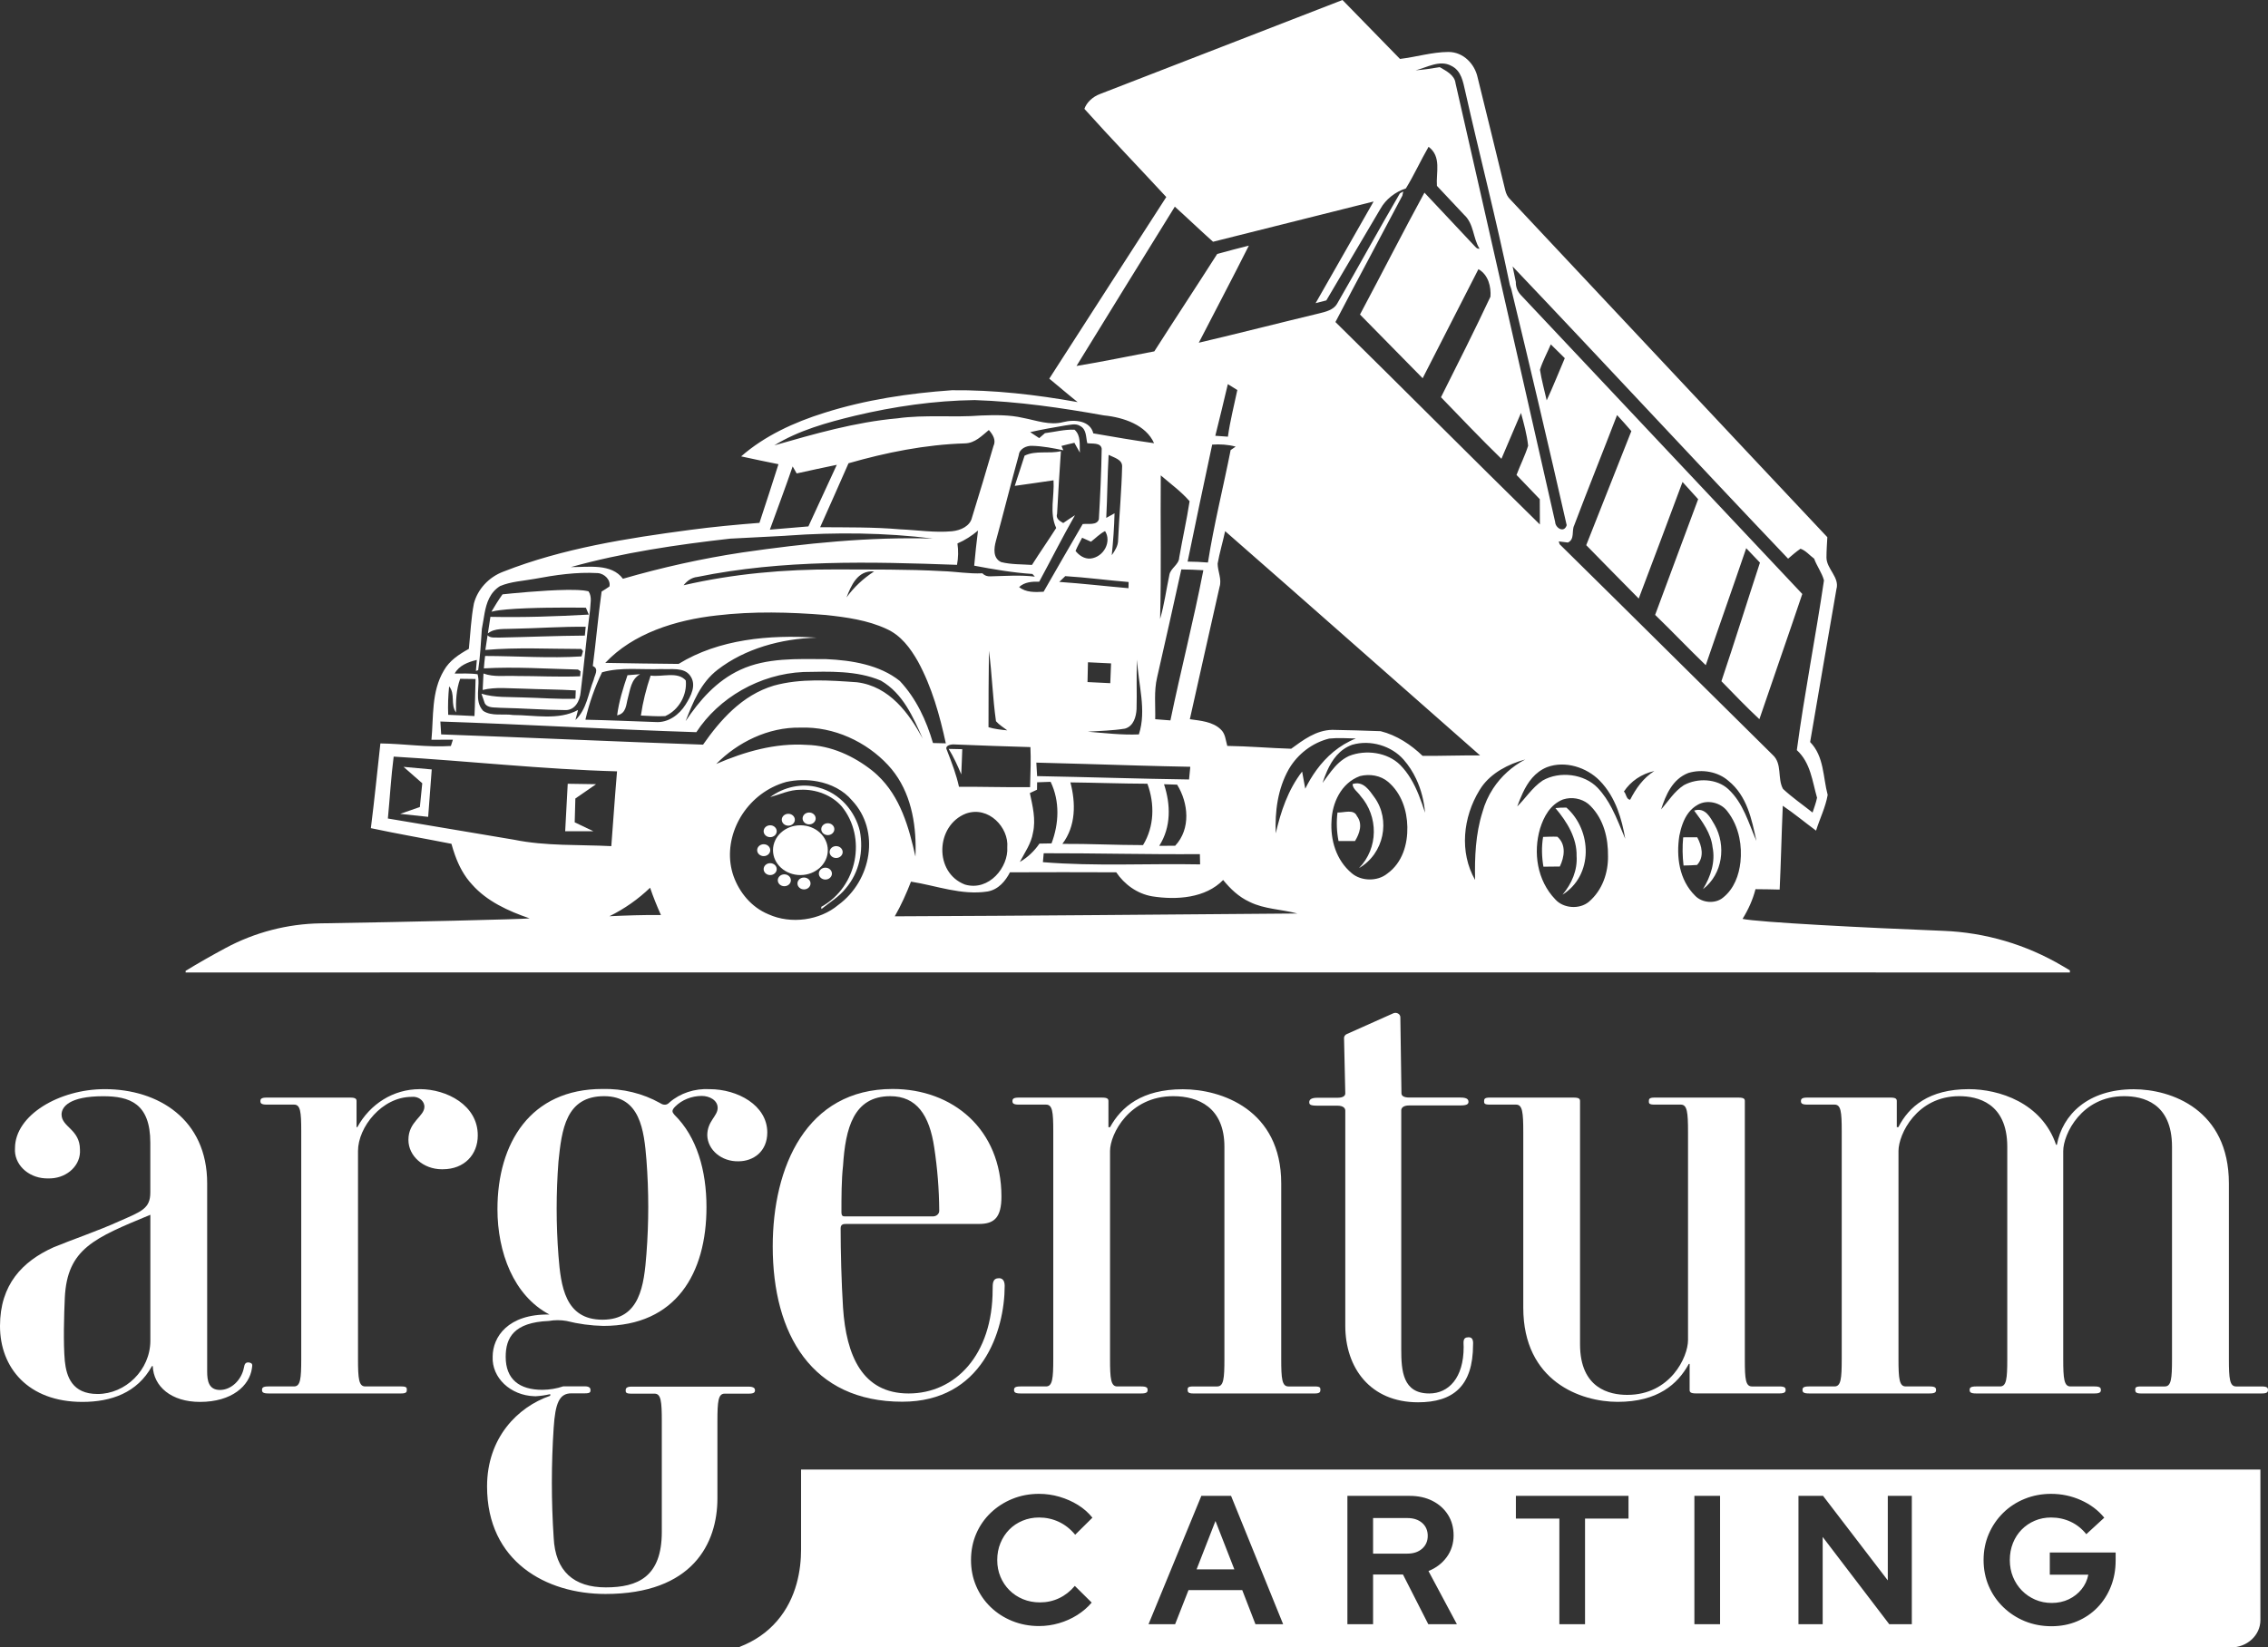 <?xml version="1.0" encoding="UTF-8"?><svg id="Layer_2" xmlns="http://www.w3.org/2000/svg" viewBox="0 0 2473.03 1796.88"><rect x="0" y="0" width="2473.03" height="1796.88" fill="#333333" stroke="none"/><defs><style>.cls-1{fill:#fff;}</style></defs><g id="Layer_2-2"><ellipse class="cls-1" cx="832.75" cy="927.3" rx="7.13" ry="6.48"/><ellipse class="cls-1" cx="839.81" cy="947.97" rx="7.13" ry="6.48"/><ellipse class="cls-1" cx="839.81" cy="906.63" rx="7.13" ry="6.48"/><ellipse class="cls-1" cx="900" cy="952.86" rx="7.13" ry="6.48"/><path class="cls-1" d="M917.94,879.72c27.21,33.63,17.26,87.45-22.47,109.42.03.57.1,1.79.18,2.36,9.07-7.28,19.44-13.48,26.58-22.55,14.91-17.47,19.51-40.94,15.36-62.44-5.03-21.27-21.59-41.42-45.25-47.59h0c-18.03-5.14-38.18-.32-52.52,10.48,10.86-2.94,21.27-8.08,32.87-7.98,17.09-.86,34.66,6,45.25,18.3Z"/><ellipse class="cls-1" cx="876.68" cy="963.61" rx="7.13" ry="6.48"/><polygon class="cls-1" points="684.21 736.47 684.22 736.47 684.22 736.46 684.21 736.47"/><path class="cls-1" d="M672.93,780.25c10.19-2.17,9.67-11.72,11.74-18.97,2.6-9.29,3.44-20.4,13.32-25.93-4.6.35-9.17.74-13.77,1.12-4.89,14.31-9.39,28.83-11.29,43.78Z"/><path class="cls-1" d="M1048.18,844.65c.49-9.17.67-18.33,1.09-27.5-3.73-.06-11.11-.22-14.84-.32,5.48,8.88,9.74,18.3,13.75,27.82Z"/><path class="cls-1" d="M2248.98,1053.61v.02c-39.43-23.35-84.06-36.55-129.87-38.34-86.03-3.37-202.46-9.41-219.02-13.05,6.31-10.18,11.2-21.03,14.11-32.4,8.78,0,17.56.23,26.34.42.69-14.67,1.2-29.36,1.68-44.06.52-15.79,1.03-31.58,1.73-47.35,12.55,8.53,24.12,18.15,36.27,27.13,4.02-12.97,10.38-25.57,12.68-38.95-5.21-19.39-3.78-41.98-19.13-57.67,9.52-55.59,19-111.14,28.65-166.68,3.77-12.87-10.71-22.15-10.84-34.45,0-7.53.57-14.91.94-22.33-115.35-122.53-230.36-245.48-345.59-368.23-3.08-2.87-4.76-6.52-5.62-10.29-9.97-41.15-20.11-82.24-30.2-123.28-3.04-13.83-14.98-27.43-31.8-27.43-17.77.11-35.09,5.52-52.77,7.6-20.8-21.43-41.77-42.91-62.7-64.27-88.22,34.18-176.29,68.48-264.51,102.59-7.68,2.87-14.49,9.06-16.91,16.14,29.1,32.43,59.54,63.97,89.29,96.18-42.51,66.06-85.19,132.04-127.57,198.09,10.38,8.54,20.47,17.27,30.93,25.58-45.18-8.09-91.1-13.39-137.18-12.94-47.11,3.32-94.14,10.41-138.86,24.57-33.28,10.4-65.41,25.24-90.89,47.57,13.54,3.01,27.04,5.77,40.7,8.53-6.81,21.36-13.67,42.72-20.73,63.97-25.07,1.97-50.31,4.32-75.29,7.64-69.19,9.17-139.12,20.13-203.7,45.48-16.17,5.96-28.36,19.38-32.38,34.85-3.16,16.3-3.77,32.88-5.5,49.47-10.71,5.89-21.3,12.98-27.17,23.49-13.87,23.11-11.2,50.36-13.62,75.67,7.8-.11,15.59-.11,23.39-.11-.49,1.79-1.72,5.22-2.21,6.89-25.44,1.64-51.29-2.46-76.86-2.79-3.4,30.79-6.48,61.65-10.38,92.41,29.14,6.22,58.6,11.29,87.86,17.07,1.14,4.13,2.42,8.26,3.88,12.34,4.18,11.64,9.94,22.83,18.78,32.24,15.96,18.04,39.23,28.78,62.62,36.76-7.19.97-139.1,4.05-227.99,5.42-36.19.56-71.7,9.8-103.58,26.92-15.09,8.1-29.61,16.39-43.55,24.86v1.78c514.95-.11,1539.74,0,2054.6,0v-2.25c-2.66-1.61-5.33-3.21-8.03-4.81ZM1949.75,609.35c4.39-3.77,8.78-7.65,13.54-10.85,5.95,2.13,9.85,7.19,14.86,10.85,2.91,8.09,8.53,15.4,10.71,23.67-9.11,61.77-21.3,123.32-29.59,185.16,15.1,13.83,16.82,33.88,22.04,51.93-1.12,5.51-3.16,10.84-4.89,16.14-10.83-8.61-22.28-16.48-32.25-25.8-6.36-11.6-.49-27.45-11.32-37.17-77.52-76.5-154.62-153.29-232.22-229.68-.25-.74-.74-2.31-.99-3.09,2.58.22,7.54.89,10.01,1.23,7.67-3.55,3.89-12.72,6.81-18.6,15.22-40.26,31.31-80.11,46.78-120.41,5.5,5.78,10.46,11.63,15.59,17.49-16.45,41.53-32.9,83.02-49.2,124.4,19.12,19.38,37.99,38.95,57.24,58.22,16.1-42.28,31.93-84.77,47.77-127.16,5.71,6.3,11.33,12.6,17.03,18.79-15.46,42.05-31.43,84.03-46.9,126.19,18.67,18.04,36.44,36.82,55.2,54.87,14.52-42.62,29.62-85,44.11-127.61,5.01,5.22,9.97,10.4,14.98,15.73-14.12,43.06-27.53,86.35-42.02,129.36,13.62,13.95,27.04,28.04,41.4,41.42,15.47-45.59,31.44-90.99,46.78-136.58-102.42-108.67-204.51-217.48-306.98-326.15-3.64-3.99-5.5-8.76-5.37-14.17l-3.04-14.72-.47-2.18c100.61,105.79,199.67,212.93,300.39,318.72ZM1706.26,390.67c-6.61,15.35-12.68,30.86-19.74,46.03-2.46-11.06-5.61-22.13-7.34-33.43,2.96-9.5,7.93-18.49,11.82-27.65,5.14,4.94,10.14,9.94,15.26,15.05ZM1582.49,71.79c11.19,5.44,12.79,17.71,15.21,27.81,15.84,70.38,34.02,140.43,48.62,211.15l1.57,4.55c20.71,85.67,40.94,171.56,60.43,257.52-2.79,8.98-12.31,3.09-12.56-3.43-36.4-159.49-72.23-319.18-108.66-478.66-.99-8.77-9.97-13.27-17.2-17.49-8.73,1.46-17.37,2.76-26.27,3.43,12.44-3.09,26.3-11.74,38.86-4.88ZM1173.84,399.16c35.58-57.97,71.37-115.86,107.19-173.75,14.04,12.63,27.54,25.68,41.69,38.28,58.35-14.73,116.71-29.19,175.06-43.91-20.97,37.04-42.27,73.92-63.24,110.9,3.89-1.01,7.79-2.02,11.69-3.02,19.61-33.41,39.48-66.62,59.09-100.06,5.71-10.17,15.85-18.22,27.67-22.1,9.03-14.72,16.08-30.46,24.73-45.37,14.36,10.71,8,28.12,9.11,42.61,9.77,10.52,19.74,21.03,29.63,31.54,10.85,9.95,9.48,25.23,16.8,36.94-3.04.56-4.64-2.32-6.32-3.88-17.81-19.13-35.94-38.17-53.72-57.22-24,44.06-46.65,88.65-70.29,132.94,22.89,23.12,45.42,46.38,68.33,69.49,20.35-39.59,40.45-79.33,60.81-118.96,10.95,6.18,13.87,19.28,13.13,29.97-17.27,36.87-35.69,73.29-53.95,109.71,21.79,22.55,43.37,45.25,65.9,67.17,7.19-16.63,14.28-33.44,21.34-50.03,3.17,11.7,6.45,23.56,7.8,35.75-3.4,10.85-8.65,21.13-12.67,31.87,8.54,8.72,16.83,17.71,25.36,26.43.09,9.21.09,18.38.09,27.59-74.65-73.29-148.39-147.43-222.91-220.8,23.96-46.04,48.71-91.75,72.96-137.82.25-1.08.73-3.42.98-4.62-.87.56-2.72,1.53-3.66,2.09-23.3,39.97-45.45,80.6-68.61,120.64-3.89,6.52-12.3,8.54-19.49,10.29-43.86,10.52-87.36,21.7-131.18,31.99,18.14-35.3,36.77-70.39,54.58-105.91-11.57,2.88-23.02,5.9-34.51,9.1-22.65,35.52-45.92,70.72-68.57,106.24h-.04c-28.28,5.29-56.42,11.29-84.78,15.91ZM1052.29,964.84c-34.09-12.94-32.29-64.53.99-77.47,24.83-8.76,46.9,15.47,45.05,36.72h0c1.48,21.59-19.86,48.28-46.04,40.75ZM782.55,730.44c29.84-23.03,69.19-33.85,107.93-34.96-51.79-3.33-106.61,1.64-150.56,28.66-26.71-.22-53.38-.67-79.93-1.12,30.2-32.2,76.73-46.82,121.71-51.78,39.48-4.66,79.44-3.64,118.92-.44,22.41,2.42,45.43,5.62,65.78,15.05,16.21,7.15,26.43,21.43,34.47,35.52,15.34,28.11,23.76,58.75,30.45,89.39-4.64-.11-9.36-.22-14-.33-7.18-24.35-18.05-48.35-36.19-67.7-21.78-17.52-52.28-22.59-80.38-23.82-31.31-.11-64.71-1.75-93.48,11.63-26.19,12.07-44.69,33.62-59.67,55.99,7.92-20.24,16.33-41.81,34.95-56.09ZM747.49,768.59c-6.61,10.62-18.64,20.05-32.91,18.93-25.44-.89-50.8-2-76.24-2.53,4.02-17.71,10.09-35.11,18.13-51.7,20.97-5.96,43.25-2.65,64.79-3.54,10.51.67,24.37-2.31,31.19,7.07,7.48,10.19.99,22.38-4.96,31.77ZM1157.42,486.39c4.64-1.24,9.4-2.35,14.12-3.43,1.97,3.54,3.9,7.2,5.99,10.74-.62-8.43,1.43-18.5-5.87-25.02-10.96-.45-21.55,2.43-32.26,3.77-1.47,1.3-4.63,4.07-6.23,5.41-3.28-2.2-6.57-4.44-9.85-6.53,12.39-2.86,25.07-4.99,37.75-7.19,5.37-.56,11.81-2.75,16.7.45,7.19,3.77,6.2,12.38,7.8,18.82,5.21.86,14.61-1,15.72,5.97-.38,25.68-1.61,51.33-3.08,76.91-1.93,7.08-12.03,4.55-17.65,5.33-14.24,24.68-28.64,49.13-42.63,73.81-9.41.55-19.38.89-26.68-5.11,5.96-5.52,14-6.08,21.92-5.86,13.05-24.11,25.36-48.57,38.98-72.5-4.38,2.79-8.65,5.67-12.8,8.53-4.14-2.32-8.36-5.11-6.68-10.18,1.11-22.82,2.66-45.48,4.14-68.19-13.05,3.1-27.41-1.11-39.6,4.89-3.41,10.96-7.18,21.88-10.71,32.95,14-1.97,28.15-3.94,42.27-6.07,1.11,17.26-4.76,35.64,2.92,52-8.62,13.53-17.9,26.8-26.43,40.3-11.2-.78-22.65-.34-33.6-3.09-9.28-4.33-7.81-15.29-5.75-22.93,8.53-31.2,16.33-62.63,24.98-93.83.62-6.63,8.05-10.4,14.73-10.06,11.45.34,22.78,2.54,33.86,4.85h.01s-2.07-4.74-2.07-4.74ZM1239.91,719.46c1.11,27.11,10.59,54.8,1.93,81.57-18.63.79-37.26-1.45-55.77-2.98,13.5-.9,27.16-1.13,40.54-3.32,9.52-2.65,12.19-13.05,12.68-21.03h.01c.61-18.04-.5-36.2.61-54.24ZM1185.82,743.93c.12-7.2.36-14.39.49-21.58,8.38.44,16.78.89,25.2,1.22-.25,7.2-.62,14.39-.87,21.58-8.29-.44-16.52-.89-24.82-1.22ZM1230.51,641.56c-25.19-2.2-50.3-5.11-75.5-6.86,2.17-2.09,4.34-4.22,6.56-6.3,23.02,1.41,45.92,4.51,69.06,6.41l-.12,6.75ZM1219.19,589.11c0,6.18-3.4,11.51-6.93,16.47,1.55-15.18,2.66-30.43,3.03-45.71-2.31,1.23-6.81,3.66-9.03,5,1.23-22.93,1.23-45.97,2.58-68.74,5.82,2.98,14.85,4.99,14.73,12.49h0c-.61,26.92-3.16,53.68-4.39,80.49ZM1189.11,609.23c-6.81.56-12.56-3.54-16.33-8.31,1.93-4.96,4.76-9.62,7.18-14.39,2.46,1.12,7.17,3.24,9.64,4.33,5.09-3.88,9.47-8.62,15.34-11.6h.01c7.31,11.36-1.11,28.21-15.84,29.97ZM1083.24,486.61c-7.54,25.99-15.34,52.01-23.39,77.92-2.09,9.28-12.18,13.94-21.7,14.91-18.88,1.79-37.75-1.31-56.63-2.09-29.01-2.53-58.11-2.08-87.24-2.31,10.5-23.15,20.59-46.48,30.94-69.75,41.19-11.81,83.59-20.35,126.83-21.69,11.08-.19,18.63-8.39,26.18-14.57,4.4,4.96,8.17,11.03,5.01,17.58ZM1043.51,616.08c1.48-7.75,1.6-15.58.49-23.33,8.29-3.53,15.72-8.42,22.41-14.05-1.68,12.71-2.92,25.46-4.15,38.29,20.97,3.98,42.02,7.64,63.48,9.05.61.78,1.93,2.24,2.67,2.91-16.09-2-32.26-.67-48.34-.33-3.53.22-6.48-.79-8.9-3.32-14.49.74-28.9-1.9-43.5-2.35-38.74-2.19-77.59-1.64-116.46-1.86-55.81-.22-111.74,4.74-165.82,17.26,3.65-4.66,8.54-8.43,15.1-9.1h0c92.75-19.02,188.6-16.6,283.02-13.17ZM1098.33,796.6c-6.93-.64-13.86-1.42-20.47-3.43-.13-27.78.24-55.67.48-83.44,3.41,25.58,4.03,51.34,7.68,76.91h0c3.41,3.88,8.04,6.76,12.31,9.96ZM953.12,623.29c-11.95,7.75-22.04,17.25-30.08,28.33,4.88-12.48,11.94-29.97,30.08-28.33ZM1045.67,858.15c-1.43-6.54-3.33-12.94-5.47-19.26-2.39-7.03-5.08-13.97-7.78-20.92-2.67-5.08,5.01-6.42,8.9-5.97,27.42,1.12,54.82,2.09,82.24,2.87.32,6.63.35,13.26.25,19.87-.11,7.94-.41,15.88-.61,23.85h-.01c-25.86.23-51.67-.55-77.52-.44ZM1126.35,908.29c3.29-14.5-.36-29-3.4-43.28,1.94-.9,5.84-2.77,7.81-3.66,0-1.97.12-6.07.12-8.08,3.65-.12,11.07-.34,14.72-.53,10.22,21.25,9.17,45.59.99,67.17-4.39.12-8.78.12-13.17.23-5.5,7.94-12.55,14.9-21.41,20.02,5.44-10.41,12.51-20.24,14.34-31.87ZM1138.05,930.64c56.75-.11,113.55,1.42,170.3.97,0,3.66.12,7.42.25,11.19-57-1.11-114.4,2.24-171.4-2.42h-.01c.25-2.43.74-7.31.86-9.74ZM1167.17,853.37c27.89.33,55.91,1.34,83.95,1.45,8.04,21.8,7.67,46.59-4.77,66.95-29.34,0-58.59-1.53-87.93-1.34,14.86-19.57,14.62-44.69,8.75-67.06ZM1269.24,855.39c4.76.11,9.52.33,14.28.44,12.4,20.02,15.11,48.24-2.09,66.62-5.82,0-11.57,0-17.4.11,13.13-20.47,12.52-45.14,5.21-67.17ZM1296.54,850.17v.02c-55.31-.79-110.46-2.66-165.66-3.66-.29-4.03-.52-8.02-.72-11.99-.05-.92-.1-1.83-.14-2.74,17.6.42,35.21.92,52.82,1.45,38.32,1.15,76.64,2.39,115.05,3.09-.49,4.55-.98,9.21-1.35,13.83ZM1259.64,784.44c.37-15.17-1.48-30.57,2.05-45.48,9.03-39.18,17.69-78.58,26.43-117.87,8.05.11,16.09.34,24.01.86-10.59,54.79-24.59,109.15-35.91,163.8-5.5-.41-11.12-.86-16.58-1.31ZM1265.7,518.5c10.6,9.17,22.41,17.7,31.44,28.21-3.16,20.58-7.79,40.93-11.32,61.4-.25,7.75-9.4,11.52-10.71,18.83-3.41,16.07-5.5,32.32-10.13,48.16h-.01c1.47-52.26.24-104.37.73-156.6ZM1294.98,612.55c8.66-42.62,17.76-85.11,26.79-127.61h.01c8.53-.56,17.28-.11,25.57,2.2-1.32,1.01-4.15,2.8-5.46,3.77-8.05,40.85-18.31,81.45-24.75,122.64-7.43-.67-14.86-.89-22.16-1ZM1338.92,476.29c-4.6-.42-9.12-.64-13.75-.97,4.76-18.71,9.15-37.53,13.66-56.33,3.42,2.09,6.82,4.18,10.35,6.42-3.53,16.93-7.92,33.73-10.26,50.88ZM844.33,485.74c26.43-16.29,57.37-24.9,88.06-32.32,42.56-10.07,86.38-16.48,130.37-17.04,47.4,1.53,94.55,8.39,140.96,16.7,21.7,2.19,45.91,10.51,54.69,30.34-22.15-3.13-44.24-6.9-66.27-10.74-3.28-13.86-20.23-15.5-32.79-12.3-14.85,3.87-29.33-1.86-43.7-4.55-15.02-3.53-30.62-3.2-45.96-2.64-30.32,2.42-61.02-1.13-91.22,3.09h0c-46.08,4.11-90.28,16.94-134.14,29.46ZM864.31,508.74c1.44,2.56,2.92,5.11,4.39,7.64,14.62-3.2,29.1-6.41,43.75-9.39-10.26,22.47-20.73,44.8-30.98,67.17-13.98,1.12-27.98,2.42-42.01,3.54,8.28-22.93,16.94-45.81,24.85-68.96ZM796.07,587.52l59.21-3.07c1.15-.07,2.29-.19,3.45-.26,52.72-3.81,106.11-3.25,158.59,3.24-69.8-1.98-139.38,5.22-208.08,15.17-43.99,6.63-87.49,16.36-130,28.66-12.54-16.91-37.35-12.63-56.72-12.74,56.52-15.77,114.93-24.36,173.55-31ZM495.79,734.63c4.76-8.76,14.48-12.53,24.13-14.84-.25,2.98-.74,8.95-.99,11.97.5-.11,1.85-.56,2.46-.78,2.18-14.28,3.04-30.57,4.02-44.96,1.08-5.28,1.81-11.03,2.92-16.81v-.11c2.18-11.62,5.83-22.88,16.91-29.85,11.82-5,25-5.56,37.67-7.87,22.52-4.21,45.67-7.64,68.81-6.3,7.56.52,14.41,7.61,12.8,14.61-2.78,1.98-5.61,3.73-8.53,5.52-3.78,26.99-6.07,54.13-9.6,81.23,7.3,3.09,1.8,10.06.94,15.06-5.95,14.84-7.43,31.98-19.86,43.84.73-2.8,2.21-8.21,2.83-10.97-21.47,11.6-47.28,5.52-70.79,5.52-10.71-1.68-23.4,1.68-32.67-4.55-10.46-11.29-2.54-27.32-6.07-39.92-8.29-1.23-16.7-.67-24.99-.78h0ZM489.71,748.59c7.06,8.38,1.19,19.79,7.55,28.44-.25-12.3.12-24.79,4.51-36.65,5.58.11,11.2.22,16.78.22-.49,13.5-.49,26.91-1.19,40.41-9.52-.45-19.16-1-28.64-1.34-.49-10.4,0-20.79.99-31.08ZM560.61,915.91c-1.24-.21-2.48-.42-3.72-.63-44.72-7.54-89.4-14.98-133.95-22.52,2.18-22.44,3.41-45.03,6.32-67.51,81.25,4.78,162.17,13.83,243.55,16.07-1.35,15.72-2.52,31.45-3.68,47.15-.84,11.48-1.68,22.96-2.56,34.42h-.01c-35.33-1.79-71.23.1-105.95-6.98ZM720.68,998.05c-18.79-.22-37.55.45-56.18,1.31,16.59-8.17,31.44-18.68,44.37-31.1,3.4,10.07,7.43,19.91,11.82,29.79h-.01ZM481.04,801.02c-.37-4.77-.61-9.39-.86-14.05,93.07,3.1,186.05,8.65,279.12,11.63,24.34-37.32,68.82-63.52,116.83-65.65,28.15-.55,58.23-1.75,84.41,9.44,24.25,14.06,35.2,39.92,45.59,63.19-14.65-27.03-35.95-57-71.77-61.44-29.96-2.09-61.27-4.43-90.53,3.66-34.59,10.29-58.47,37.53-77.22,64.4-95.29-3.32-190.41-7.75-285.57-11.18ZM914,987.08c-19.99,16.82-51.54,21.25-76,10.18-18.92-7.75-31.93-24.22-38.17-41.71-12.64-36.16,6.47-78.94,42.72-97.01,4.59-2.29,9.46-4.18,14.57-5.62,11.11-2.5,23.03-2.74,34.32-.6,14.69,2.79,28.3,9.62,37.66,20.76,31.06,33.06,21.22,87.42-15.1,114ZM956.72,845.45c-1.88-1.78-3.84-3.48-5.9-5.12-19.87-15.62-44.48-27.21-71.16-27.88-34.35-2.31-67.99,7.53-98.69,20.8,23.15-23.45,56.55-40.3,91.76-39.63,36.76-1.31,72.09,15.62,95.48,40.74,2.8,3,5.35,6.12,7.7,9.36,19,26.23,23.58,59.62,22.3,90.58-7.02-31.44-16.28-65.24-41.49-88.85ZM975.65,999.46c6.98-12.16,12.68-24.91,17.69-37.84,27.66,4.32,55.07,15.17,83.55,10.74,11.94-2.12,19.52-11.52,24.37-20.92,38.61-.11,77.27-.22,115.88,0,8.74,12.94,22.53,23.35,39.23,26.21,26.8,4.21,58.23,1.9,77.35-17.82,7.79,9.55,16.9,18.38,28.72,23.82,16.08,8.06,34.88,8.06,52.15,12.72-146.29,1.11-292.61,2.53-438.94,3.09ZM1423.25,860.24c-1.11-6.19-2.3-12.49-3.41-18.68-15.47,20.01-23.27,43.68-28.77,67.39-.98-23.82,2.1-48.39,14.16-69.86.21-.37.42-.72.64-1.08,9.09-15.21,24.75-27.81,43.43-32.43,9.64-1.01,19.37-.34,29.13-.11-18.14,7.23-32.25,19.75-42.97,34.44h.01c-4.71,6.45-8.77,13.32-12.22,20.33ZM1512.55,952.97c-10.59,8.54-28.15,8.32-38.49-.44-17.31-14.39-23.51-36.61-22.16-57.3.69-19.04,10.21-41.08,30.94-48.72,10.71-2.76,22.77-.67,30.94,6.41,14.48,12.41,20.47,31.23,20.8,49.05.37,18.57-5.21,38.96-22.03,51ZM1538.03,848.9c-3.16-5.17-6.84-10.07-11.25-14.54-13.74-13.72-37.5-17.15-55.89-9.77-8.13,3.81-14.05,9.87-19.27,16.48-3.34,4.21-6.36,8.64-9.5,12.86,1.42-4.33,3.05-8.81,5.01-13.19,5.44-12.15,13.5-23.45,27.29-28.41,20.11-5.86,43,1.33,56.01,16.13,5.65,6.43,10.21,13.56,13.75,21.09,5.52,11.67,8.63,24.32,9.68,36.89-4.15-12.74-8.65-25.84-15.83-37.54ZM1551.17,824.41c-12.55-12.07-28.02-22.47-45.79-26.91-17.58-.56-35.09-1.22-52.66-1.45-17.77.34-31.68,11.07-44.81,20.61-23.27-.67-46.41-2.79-69.68-3.09-1.84-6.22-1.97-13.42-7.3-18.15-8.67-8.32-21.83-9.33-33.53-10.97,10.71-48.16,21.58-96.29,32.41-144.34,2.67-8.5-2.09-16.93-2.09-25.43,2.09-11.86,5.63-23.49,8.17-35.34,92.94,81.26,185.31,163.17,278.01,244.62h.01c-20.92-.22-41.77.64-62.74.45ZM1628.13,859.98h0c-5.25,8-9.2,16.73-11.66,25.83-7.59,24-8.53,49.13-8.04,73.92-17.31-30.31-13.17-68.37,4.72-97.71.77-1.29,1.57-2.54,2.44-3.76,10.71-15.18,28.7-24.77,47.55-29.91-14.55,7.62-26.49,18.65-35.01,31.63ZM1732.57,983.55c-10.26,8.61-27.78,7.31-36.56-2.46-20.1-20.8-24.37-51.34-16.7-77.47,3.91-12.49,10.89-25.98,24.75-31.54.16-.05.32-.11.48-.15,9.31-3.04,19.96-1,27.26,4.85.91.74,1.78,1.53,2.58,2.38,14.52,14.74,19.24,35.31,18.99,54.58h.01c.25,18.16-6.08,37.18-20.81,49.81ZM1757.6,881.69c-4.17-8-9.09-15.62-15.54-22.41-14.49-15.17-41.28-18.61-59.91-7.98-6.01,4-10.8,9.12-15.39,14.44-4.06,4.69-7.95,9.54-12.39,13.89,1.83-4.88,3.78-9.95,6.11-14.87,5.52-11.72,13.16-22.59,26.3-27.97,19.94-7.53,43.45.34,57.36,14.5,9.04,9.2,15.25,20.07,19.67,31.61,3.98,10.36,6.52,21.27,8.36,32.01-4.74-11.04-8.97-22.48-14.57-33.22ZM1777.5,872.31c-4.4-.45-4.15-6.64-6.81-8.95,7.42-11.19,19.12-19.28,33.15-22.37-12.31,7.76-20.1,19.24-26.34,31.32ZM1822.69,868.83c-3.9,4.63-7.46,9.52-11.41,13.99,4.96-15.39,12.18-32.99,29.71-39.74,14.85-4.51,32.3-1.41,43.62,8.54,20.48,16.48,25.56,42.39,30.57,65.61-8.54-19.46-14.11-41.17-30.7-56.56-12.56-11.47-33.49-12.37-48.38-4.28-5.29,3.43-9.52,7.8-13.41,12.44ZM1897.77,940.37c-1.59,14.16-6.85,29.01-18.91,38.62-8.49,7.2-23.02,5.86-30.45-1.97-17.64-17.41-20.71-42.83-17.27-65.31.89-4.44,2.05-9.09,3.74-13.54,3.14-8.28,8.11-15.92,16.57-20.53,10.5-5.89,24.74-2.13,31.68,6.74,6.87,8.63,11.2,18.65,13.39,29.1h0c1.87,8.84,2.2,18.01,1.26,26.89Z"/><path class="cls-1" d="M709.45,736.86h0c-4.82,14.24-8.51,28.81-10.62,43.6,8.83.29,17.68,1.15,26.51.61,15.4-6.87,24.01-23.6,22.43-38.84-8.72-10.25-25.98-3.58-38.32-5.37Z"/><path class="cls-1" d="M1847.29,884.12h.01c9.04,12.11,18.42,24.85,20.07,39.83,3.27,16-1.93,31.94-10.44,45.86,21.76-16.61,25.31-47.68,12.76-70.04-4.71-7.86-10.06-19.67-22.4-15.65Z"/><path class="cls-1" d="M1835.35,913.28h0c-.98,10.25-.81,20.54.39,30.76,4.85-.06,9.77-.26,14.7-.61,8.16-8.62,5.27-20.95.21-30.21-5.13,0-10.23.03-15.29.06Z"/><polygon class="cls-1" points="1696.02 881.39 1696.03 881.39 1696.02 881.38 1696.02 881.39"/><path class="cls-1" d="M1708.04,880.88c-4.04-.13-8.04.03-12.01.51,12.76,15.07,23.58,32.73,23.09,52.34,1.02,15.36-5.2,30.09-15.4,42.13,33.78-21.11,32.38-70.14,4.32-94.98Z"/><path class="cls-1" d="M1698.17,912.64h-.01c-5.2-.26-10.41.03-15.57.19-1.79,10.8-1.48,21.72.35,32.48,5.94-.06,11.92-.1,17.9-.19,4.99-10.35,7.17-23.86-2.67-32.48Z"/><path class="cls-1" d="M545.92,772.02h-.02c23.45.45,46.86,2.3,70.35,2.49,11.14.41,16.17-10.92,16.88-19.39,3.69-29.8,6.4-59.69,10.23-89.49.25-6.83,2.5-14.31-1.55-20.57-.35-.13-.77-.22-1.2-.32-.35-.1-.74-.16-1.16-.22-.35-.06-.7-.13-1.05-.19-.35-.06-.7-.13-1.09-.16-.07-.03-.18-.06-.28-.06-.32-.03-.6-.06-.91-.1-.32-.03-.63-.06-.95-.1-1.3-.13-2.71-.22-4.22-.32-1.44-.06-2.95-.13-4.54-.16-2.6-.06-5.41-.06-8.37-.03-25.98.32-62.44,4.06-69.05,4.76-.35.03-.7.06-1.05.1-4.39,6.1-8.3,12.52-12.09,18.94,1.3-.35,2.88-.7,4.68-1.02,1.6-.33,3.23-.46,4.85-.7,4.63-.58,10.15-1.04,16.17-1.41.07,0,.18-.03.28-.03,7.59-.45,15.96-.77,24.33-.99,3.23-.06,6.47-.13,9.63-.19.03.03.1.03.14,0,5.55-.06,10.97-.13,15.96-.13h.04c15.47-.1,26.96.1,26.96.1.77,1.88,2.36,5.65,3.13,7.51-35.68,1.98-71.51,3.23-107.26,2.46l-2.78,18.11c7.63-6.23,18.56-4.5,28.02-5.14,26.23-.45,52.42-2.46,78.65-2.14-.21,2.4-.67,7.22-.91,9.61-30.59.19-61.17,1.56-91.76,2.14-4.15-.26-12.06,1.09-14.27-2.65l-2.46,16.19c34.63-3.03,69.75-1.09,104.52-1.09l1.97,2.3c-.42,1.44-1.23,4.34-1.65,5.81-34.91,2.24-70.1-.42-105.12-.48-.56,4.5-1.02,9.01-1.34,13.54,34.14-1.92,68.45.42,102.62,1.28l2.78,1.98c-.11,1.34-.32,4.02-.42,5.37-23.13.96-46.3-.35-69.47-.32-11.99-.61-24.5,1.53-35.93-2.71-.21,5.94-.49,11.94-.88,17.95,14.34-3.55,29.25-1.56,43.88-1.44,19.2.8,38.46.83,57.62,1.92-.07,2.27-.28,6.8-.35,9.07-19.16.64-38.29-.99-57.41-1.41-15.08-.7-30.55.45-45.07-4.06.91,2.59,2.71,7.79,3.59,10.38,3.23,5.81,11.46,4.31,17.33,5.01Z"/><ellipse class="cls-1" cx="855.24" cy="960.14" rx="7.13" ry="6.48"/><polygon class="cls-1" points="460.44 854.32 460.44 854.33 457.82 880.22 436.36 887.69 466.87 890.95 470.77 839.24 440.02 836.42 460.44 854.32"/><ellipse class="cls-1" cx="911.72" cy="929.35" rx="7.13" ry="6.48"/><polygon class="cls-1" points="616.28 906.63 647.01 906.63 626.66 896.93 627.38 870.94 649.96 855.33 649.96 855.33 619.05 854.86 616.28 906.63"/><path class="cls-1" d="M1479.63,890.16c-3.41-8.14-14.31-3.51-21.23-3.96-1.27,10.35-.88,20.82,1.13,31.11,5.94,0,11.95,0,17.96.03,5.06-8.24,8.61-18.68,2.14-27.18Z"/><ellipse class="cls-1" cx="859.57" cy="894.1" rx="7.13" ry="6.48"/><ellipse class="cls-1" cx="872.76" cy="927.3" rx="29.88" ry="27.15"/><ellipse class="cls-1" cx="902.64" cy="904.39" rx="7.13" ry="6.48"/><ellipse class="cls-1" cx="882.29" cy="892.7" rx="7.13" ry="6.48"/><path class="cls-1" d="M1474.85,855.19c.11,5.27,5.7,8.53,8.51,12.78,19.83,22.45,19.76,57.17-1.51,78.89,27.53-15.84,34.49-52.76,16.91-77.07-5.41-7.44-12.06-18.46-23.91-14.6Z"/><path class="cls-1" d="M272.11,1486.17c-4.36-.76-5.45,1.53-6.1,5.36-2.62,13.79-13.95,24.52-26.16,24.52s-13.95-9.96-13.95-19.93v-205.45c0-69.77-53.23-102.72-111.64-102.72-49.69,0-97.91,28.35-97.91,64.41-1.24,17.08,13.51,31.81,32.94,32.9,1,.05,2.01.07,3.02.05,18.55.64,34.18-12.06,34.91-28.36.05-1.02.04-2.04-.04-3.05,0-22.22-20.05-24.52-20.05-38.31,0-8.43,8.72-19.92,45.33-19.92,28.77,0,51.44,7.66,51.44,50.62v54.36c0,17.62-9.59,20.69-34,31.41-21.8,10.01-53.18,20.73-71.54,28.4-33.95,15.33-58.36,40.61-58.36,85.87s30.52,82.75,89.85,82.75c31.39,0,59.94-9.96,75.85-39.08h.87c.87,22.22,20.1,39.08,51.49,39.08,34.87,0,54.05-17.62,56.66-36.78.88-4.6,0-5.36-2.61-6.13ZM163.95,1462.22c0,32.18-27.24,58.23-57.53,58.23-27.9,0-34-19.15-35.75-36.01-1.74-19.16-.87-49.81,0-69.01,2.62-53.63,32.26-65.13,93.28-90.46v137.25Z"/><path class="cls-1" d="M457.7,1187.93v.03c-28.83,0-54.12,16.09-68.06,41.42h-.87v-28.4c0-2.3-.87-3.83-6.97-3.83h-90.88c-6.1,0-6.97,1.53-6.97,3.83s.87,3.83,6.97,3.83h29.7c6.97,0,7.85,7.66,7.85,29.16v248.35c0,21.45-.87,29.88-7.85,29.88h-27.95c-6.1,0-6.97,1.53-6.97,3.83s.87,3.83,6.97,3.83h144.83c5.45,0,6.1-1.53,6.1-3.83s0-3.83-6.1-3.83h-39.28c-6.97,0-7.85-8.43-7.85-29.88v-226.9c0-26.05,26.15-59.05,58.46-59.05,6.77-.77,12.97,3.44,13.85,9.39.06.44.1.89.1,1.33,0,10.73-17.44,16.09-17.44,36.06-.07,17.72,16.22,32.13,36.38,32.19.37,0,.74,0,1.1-.01,23.54,0,38.14-16.09,38.14-36.78.22-33-33.78-50.62-63.26-50.62Z"/><path class="cls-1" d="M805.19,1266.64h.02c16.34,0,31.44-10.72,31.44-31.41,0-29.65-32.31-47.27-62.94-47.27-16.19-.87-32.04,4.35-43.58,14.37-2.94,3.19-6.43,3.44-10.47.76-18.72-10.52-40.61-15.86-62.82-15.33-78.51,0-114.42,59.05-114.42,131.07,0,46.79,17.43,94.3,56.72,114.94-45.39-.76-61.95,24.57-61.95,46.02-1,22.91,19.33,42.2,45.41,43.08.55.02,1.11.03,1.66.03,5.31-.33,10.56-1.1,15.7-2.3v1.78c-35.75,12.26-68.87,46.02-68.87,98.9,0,82.03,64.51,117.27,129.07,117.27,95.08,0,122.11-55.16,122.11-104.25v-84.29c0-21.51.87-29.93,7.85-29.93h26.15c6.1,0,6.97-1.54,6.97-3.83,0-1.54-.87-3.83-6.97-3.83h-127.94c-5.44,0-6.1,2.29-6.1,3.83,0,2.29,0,3.83,6.1,3.83h25.45c6.97,0,7.85,8.42,7.85,29.93v120.82c0,49.03-26.16,60.53-61.03,60.53s-55.14-17.43-56.88-54.31c-2.63-39.87-2.63-79.85,0-119.72,1.74-26.87,6.15-37.6,19.23-37.6h14.82c6.1,0,6.1-1.53,6.1-3.83,0-1.53-.87-3.82-6.1-3.82h-23.54c-7.25,2.45-14.95,3.74-22.72,3.82-25.28,0-40.1-11.49-40.1-36.01,0-20.69,8.72-37.55,47.08-39.12,6.34-1.13,12.88-1.13,19.23,0,13.05,3.3,26.53,5.12,40.1,5.41,79.39,0,112.52-57.46,112.52-129.59,0-39.84-10.47-76.62-34.87-100.57-2.62-3.07-3.49-4.79.87-9.19,7.3-7.24,17.76-11.42,28.77-11.5,8.71,0,17.43,4.79,17.43,13.03,0,9.19-11.33,14.37-11.33,29.94.47,16.07,15.69,28.77,33.98,28.34ZM704.9,1367.34h0c-2.62,34.49-6.98,72.08-47.95,72.08s-45.39-36.83-48-69.78c-2.62-34.2-2.62-68.52,0-102.72,3.54-34.48,7.9-71.31,49.74-71.31,39.23,0,43.59,36.83,46.21,69.77,2.61,33.95,2.61,68.01,0,101.96Z"/><path class="cls-1" d="M1089.36,1394.16h0c-6.98.01-6.98,5.37-6.98,12.27,0,71.83-41.03,113.45-91.59,113.45s-68.05-41.38-71.54-93.53c-1.74-27.58-2.62-61.3-2.62-86.58,0-4.79,3.49-4.79,6.11-4.79h144.77c16.62,0,24.46-6.94,24.46-29.93,0-73.56-53.23-117.28-118.62-117.28-94.2,0-130.76,85.1-130.76,171.73,0,95.78,42.71,169.38,141.28,169.38,87.18,0,111.64-77.39,111.64-126.48-.05-5.94-2.67-8.24-6.15-8.24ZM919.25,1271.54h0c2.61-40.62,11.33-75.91,51.49-75.91,28.77,0,42.72,20.69,47.95,55.98,3.49,22.86,5.31,45.9,5.45,68.96.09,3.33-2.91,6.1-6.7,6.18h-95.58c-2.61,0-4.35,0-4.35-4.79,0-15.94,0-35.1,1.74-50.42Z"/><path class="cls-1" d="M1327.25,1512.22h-26.15c-6.1,0-6.1,1.53-6.1,3.83s.87,3.83,6.1,3.83h132.57c5.23,0,6.1-1.53,6.1-3.83s0-3.83-6.1-3.83h-28.77c-7.03,0-7.85-8.43-7.85-29.88v-191.56c0-80.5-65.38-102.72-107.28-102.72-44.52,0-67.18,19.16-79.39,41.42h-1.74v-28.49c0-2.3-.87-3.83-6.97-3.83h-90.72c-6.1,0-6.97,1.53-6.97,3.83s.87,3.83,6.97,3.83h29.64c6.97,0,7.9,7.66,7.9,29.16v248.35c0,21.45-.93,29.88-7.9,29.88h-27.9c-6.1,0-6.97,1.53-6.97,3.83s.87,3.83,6.97,3.83h131.69c6.1,0,6.97-1.53,6.97-3.83s-.87-3.83-6.97-3.83h-26.15c-6.97,0-7.85-8.43-7.85-29.88v-226.9c0-18.39,20.92-59.81,68.93-59.81,27.24,0,55.79,12.26,55.79,55.22v231.5c0,21.45-.87,29.88-7.85,29.88Z"/><path class="cls-1" d="M1546.28,1529.5c38.14,0,59.94-17.62,59.94-62.83h0c.43-5.79-1.31-8.09-4.8-8.09-6.97,0-5.45,5.37-5.45,10.73,0,33.52-16.34,50.57-37.48,50.57-28.83,0-30.57-24.52-30.57-48.28v-260.51c0-2.3,1.74-5.37,8.72-5.37h55.85c6.97,0,8.72-1.52,8.72-3.82s-.88-4.79-8.72-4.79h-55.63c-6.98,0-8.72-2.3-8.72-4.79l-1.21-82.94c-.05-3.47-4.23-5.69-7.75-4.12l-50.72,22.65c-1.83.81-2.96,2.47-2.92,4.27l1.36,60.38c0,2.3-1.75,4.79-8.72,4.79h-21.8c-6.97,0-8.77,2.3-8.77,4.79s.93,3.83,8.77,3.83h21.8c6.97,0,8.72,3.06,8.72,5.36v234.65c0,45.97,27.24,83.52,79.38,83.52Z"/><path class="cls-1" d="M1849.35,1519.82h90.72c6.1,0,6.97-1.53,6.97-3.83s-.87-3.78-6.97-3.78h-.01s-29.64.01-29.64.01c-6.97,0-7.85-7.66-7.85-29.12v-282.12c0-2.3-.87-3.83-6.97-3.83h-91.59c-5.45,0-6.1,1.53-6.1,3.83s0,3.83,6.1,3.83h28.77c6.97,0,7.85,8.43,7.85,29.93v226.9c0,18.39-19.18,59.77-66.26,59.77-19.18,0-51.49-6.9-51.49-55.17v-265.26c0-2.3-.87-3.83-6.97-3.83h-91.59c-5.45,0-6.05,1.53-6.05,3.83s0,3.83,6.05,3.83h28.82c6.97,0,7.85,8.43,7.85,29.93v191.56c0,80.5,62.77,102.72,102.93,102.72,43.59,0,65.38-19.16,77.59-41.38h.87v28.35c0,2.3.87,3.83,6.97,3.83Z"/><path class="cls-1" d="M2466.13,1512.22h-27.9c-6.97,0-7.85-8.43-7.85-29.88v-191.56c0-80.5-62.82-102.72-103.8-102.72-49.69,0-77.64,27.58-83.75,60.58h-.87c-15.69-46.12-62.5-60.68-95.19-60.68-43.59,0-65.38,19.16-76.77,41.42h-1.74v-28.4c0-2.3-.87-3.83-6.97-3.83h-90.56c-6.1,0-6.97,1.53-6.97,3.83s.87,3.83,6.97,3.83h29.64c6.97,0,7.85,7.66,7.85,29.16v248.35c0,21.45-.87,29.88-7.85,29.88h-27.95c-6.1,0-6.97,1.53-6.97,3.83s.87,3.83,6.97,3.83h131.69c6.1,0,6.97-1.53,6.97-3.83s-.87-3.83-6.97-3.83h-26.15c-6.97,0-7.85-8.43-7.85-29.88v-226.9c0-18.39,20.05-59.81,66.26-59.81,19.18,0,52.36,6.9,52.36,55.22v231.5c0,21.45-.87,29.88-7.85,29.88h-26.15c-6.16,0-7.03,1.53-7.03,3.83s.87,3.83,7.03,3.83h129.08c6.1,0,6.97-1.53,6.97-3.83s-.87-3.83-6.97-3.83h-26.21c-6.97,0-7.85-8.43-7.85-29.88v-226.9c0-18.39,20.11-59.81,66.31-59.81,20.05,0,52.31,6.9,52.31,55.22v231.5c0,21.45-.87,29.88-7.85,29.88h-26.15c-6.1,0-6.1,1.53-6.1,3.83s.87,3.83,6.1,3.83h131.69c6.1,0,6.97-1.53,6.97-3.83s-.82-3.83-6.91-3.83Z"/><path class="cls-1" d="M2466.11,1512.22s0,0,.01,0h0-.02Z"/><path class="cls-1" d="M1325.35,1658.96l-20.6,52.8h41.2l-20.6-52.8ZM1325.35,1658.96l-20.6,52.8h41.2l-20.6-52.8ZM1325.35,1658.96l-20.6,52.8h41.2l-20.6-52.8ZM1550.71,1661.06c-4.07-3.53-9.43-5.3-16.1-5.3h-37.4v38.8h37.4c6.67,0,12.03-1.8,16.1-5.4,4.07-3.6,6.1-8.27,6.1-14s-2.03-10.57-6.1-14.1ZM1550.71,1661.06c-4.07-3.53-9.43-5.3-16.1-5.3h-37.4v38.8h37.4c6.67,0,12.03-1.8,16.1-5.4,4.07-3.6,6.1-8.27,6.1-14s-2.03-10.57-6.1-14.1ZM1325.35,1658.96l-20.6,52.8h41.2l-20.6-52.8ZM1325.35,1658.96l-20.6,52.8h41.2l-20.6-52.8ZM1550.71,1661.06c-4.07-3.53-9.43-5.3-16.1-5.3h-37.4v38.8h37.4c6.67,0,12.03-1.8,16.1-5.4,4.07-3.6,6.1-8.27,6.1-14s-2.03-10.57-6.1-14.1ZM1550.71,1661.06c-4.07-3.53-9.43-5.3-16.1-5.3h-37.4v38.8h37.4c6.67,0,12.03-1.8,16.1-5.4,4.07-3.6,6.1-8.27,6.1-14s-2.03-10.57-6.1-14.1ZM1325.35,1658.96l-20.6,52.8h41.2l-20.6-52.8ZM873.49,1602.86v87.1c0,21.78-4.55,52.99-26.21,78.07-10.75,12.46-24.33,21.86-40.67,28.18v.67h1626.02c17.74,0,32.12-13.36,32.12-29.84v-164.18H873.49ZM1090.88,1719.76c2.33,5.6,5.6,10.5,9.79,14.7,4.21,4.2,9.14,7.47,14.81,9.8,5.66,2.33,11.83,3.5,18.5,3.5,7.46,0,14.43-1.53,20.9-4.6,6.46-3.07,12.16-7.53,17.1-13.4l18.4,18.2c-4.4,5.2-9.67,9.73-15.8,13.6-6.14,3.87-12.77,6.83-19.91,8.9-7.13,2.06-14.36,3.1-21.69,3.1-10.4,0-20.14-1.84-29.2-5.5-9.07-3.67-16.97-8.77-23.7-15.3-6.74-6.53-11.97-14.17-15.7-22.9-3.74-8.73-5.6-18.17-5.6-28.3s1.86-19.77,5.6-28.5c3.73-8.73,9-16.37,15.79-22.9,6.81-6.53,14.71-11.63,23.71-15.3s18.7-5.5,29.1-5.5c7.6,0,15.03,1.07,22.3,3.2,7.26,2.13,13.96,5.1,20.1,8.9,6.13,3.8,11.4,8.43,15.79,13.9l-18.79,18.6c-5.21-6.27-11.17-10.97-17.9-14.1-6.74-3.13-13.9-4.7-21.5-4.7-6.4,0-12.4,1.17-18,3.5s-10.44,5.57-14.5,9.7c-4.07,4.13-7.27,9.03-9.6,14.7-2.34,5.67-3.5,11.83-3.5,18.5s1.16,12.6,3.5,18.2ZM1368.95,1771.56l-14.4-37.2h-58.6l-14.6,37.2h-29l57.6-140h32.4l56.8,140h-30.2ZM1557.41,1771.56l-27.6-54.2h-32.6v54.2h-28v-140h67.8c9.47,0,17.8,1.83,25,5.5,7.2,3.67,12.83,8.73,16.9,15.2s6.1,13.97,6.1,22.5-2.5,16.8-7.5,23.6-11.63,11.87-19.9,15.2l31,58h-31.2ZM1775.73,1656.36h-47.4v115.2h-28v-115.2h-47.4v-24.8h122.8v24.8ZM1875.57,1771.56h-28v-140h28v140ZM2084.65,1771.56h-24.6l-72.6-95.2v95.2h-26.4v-140h26.8l70.6,92.2v-92.2h26.2v140ZM2306.9,1701.96c0,10.27-1.73,19.77-5.2,28.5-3.46,8.73-8.33,16.33-14.6,22.8-6.26,6.47-13.66,11.5-22.2,15.1-8.53,3.6-17.86,5.4-28,5.4s-20.06-1.84-29-5.5c-8.93-3.67-16.8-8.8-23.6-15.4-6.8-6.6-12.06-14.27-15.8-23-3.73-8.73-5.6-18.17-5.6-28.3s1.87-19.57,5.6-28.3c3.74-8.73,8.94-16.4,15.6-23,6.67-6.6,14.5-11.73,23.5-15.4s18.64-5.5,28.9-5.5c11.47,0,22.34,2.3,32.6,6.9,10.27,4.6,18.74,10.97,25.4,19.1l-19.6,18c-4.8-6-10.5-10.53-17.1-13.6-6.6-3.07-13.7-4.6-21.3-4.6-6.4,0-12.33,1.17-17.8,3.5-5.46,2.33-10.23,5.57-14.3,9.7-4.06,4.13-7.23,9.03-9.5,14.7-2.26,5.67-3.4,11.83-3.4,18.5s1.17,12.83,3.5,18.5c2.34,5.67,5.57,10.6,9.7,14.8,4.14,4.2,8.97,7.5,14.5,9.9,5.54,2.4,11.57,3.6,18.1,3.6s12.97-1.33,18.5-4c5.54-2.67,10.17-6.3,13.9-10.9,3.74-4.6,6.2-9.9,7.4-15.9h-42v-24.2h71.8v8.6ZM1550.71,1661.06c-4.07-3.53-9.43-5.3-16.1-5.3h-37.4v38.8h37.4c6.67,0,12.03-1.8,16.1-5.4,4.07-3.6,6.1-8.27,6.1-14s-2.03-10.57-6.1-14.1ZM1304.75,1711.76h41.2l-20.6-52.8-20.6,52.8ZM1325.35,1658.96l-20.6,52.8h41.2l-20.6-52.8ZM1550.71,1661.06c-4.07-3.53-9.43-5.3-16.1-5.3h-37.4v38.8h37.4c6.67,0,12.03-1.8,16.1-5.4,4.07-3.6,6.1-8.27,6.1-14s-2.03-10.57-6.1-14.1ZM1550.71,1661.06c-4.07-3.53-9.43-5.3-16.1-5.3h-37.4v38.8h37.4c6.67,0,12.03-1.8,16.1-5.4,4.07-3.6,6.1-8.27,6.1-14s-2.03-10.57-6.1-14.1ZM1325.35,1658.96l-20.6,52.8h41.2l-20.6-52.8ZM1325.35,1658.96l-20.6,52.8h41.2l-20.6-52.8ZM1550.71,1661.06c-4.07-3.53-9.43-5.3-16.1-5.3h-37.4v38.8h37.4c6.67,0,12.03-1.8,16.1-5.4,4.07-3.6,6.1-8.27,6.1-14s-2.03-10.57-6.1-14.1ZM1550.71,1661.06c-4.07-3.53-9.43-5.3-16.1-5.3h-37.4v38.8h37.4c6.67,0,12.03-1.8,16.1-5.4,4.07-3.6,6.1-8.27,6.1-14s-2.03-10.57-6.1-14.1ZM1325.35,1658.96l-20.6,52.8h41.2l-20.6-52.8Z"/></g></svg>